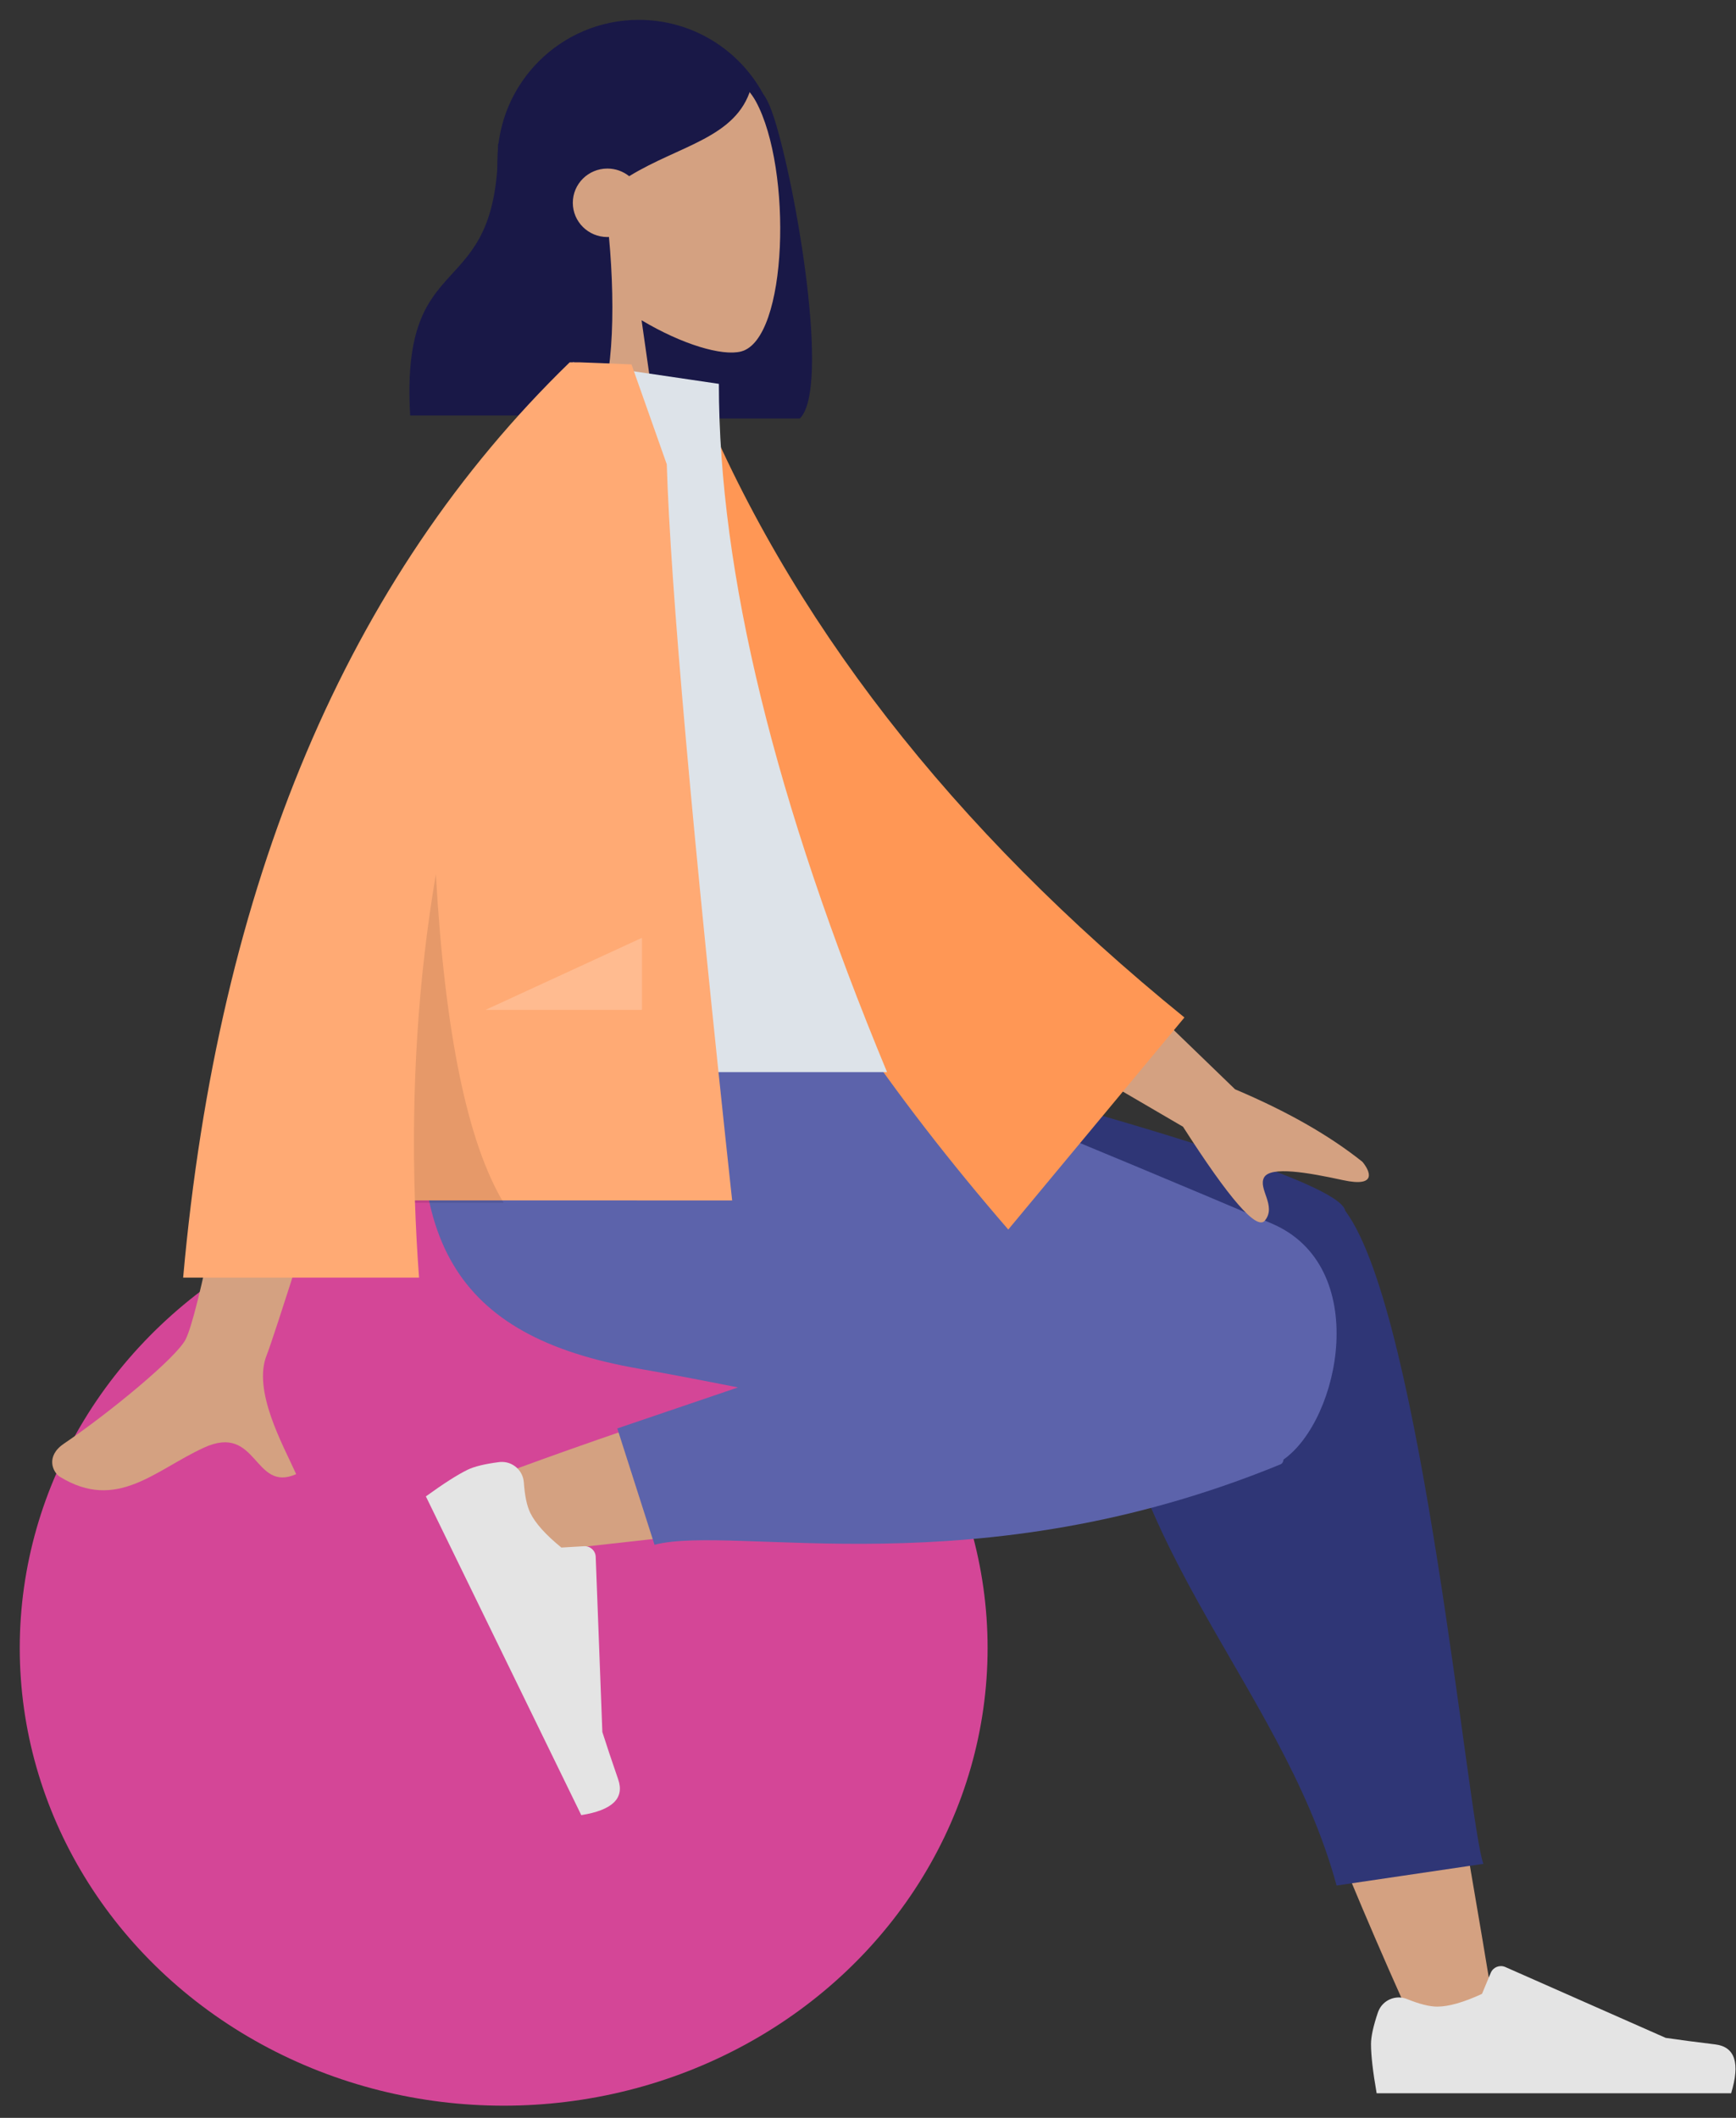 <?xml version="1.0" encoding="UTF-8"?>
<svg width="82px" height="100px" viewBox="0 0 82 100" version="1.1" xmlns="http://www.w3.org/2000/svg" xmlns:xlink="http://www.w3.org/1999/xlink">
    <rect x="0" y="0" width="82" height="100" fill="#333333" stroke="none"/>
    <!-- Generator: Sketch 61.2 (89653) - https://sketch.com -->
    <title>Group</title>
    <desc>Created with Sketch.</desc>
    <g id="Landing" stroke="none" stroke-width="1" fill="none" fill-rule="evenodd">
        <g id="inscription_step1" transform="translate(-594, -362)">
            <g id="Group-5" transform="translate(552, 273)">
                <g id="Group-4" transform="translate(0, 67)">
                    <g id="button/primary-copy">
                        <g id="Group-3">
                            <g id="Group" transform="translate(34, 15)">
                                <g id="Head/Front/Long" transform="translate(16.355, 0)">
                                    <path d="M21.819,7.938 C24.36,7.938 26.57,9.356 27.699,11.445 C27.862,11.66 28.029,12.016 28.202,12.551 C29.234,15.735 30.888,25.344 29.424,26.76 L20.815,26.76 L20.811,26.678 C17.601,26.192 15.14,23.42 15.14,20.074 L15.14,14.617 C15.14,10.928 18.13,7.938 21.819,7.938 Z" id="Hair-Back" fill="#191847"></path>
                                    <g id="Head" stroke-width="1" transform="translate(16.031, 9.114)" fill="#D4A181">
                                        <path d="M11.323,2.685 C13.044,5.861 12.839,13.916 10.616,14.483 C9.729,14.71 7.841,14.155 5.919,13.008 L7.125,21.462 L0,21.462 L2.453,10.14 C1.085,8.55 0.159,6.601 0.314,4.417 C0.759,-1.874 9.603,-0.49 11.323,2.685 Z"></path>
                                    </g>
                                    <path d="M21.671,8.232 C25.109,8.232 26.194,9.816 27.118,11.161 C26.427,13.509 23.746,13.857 21.364,15.32 C21.083,15.094 20.725,14.959 20.335,14.959 C19.433,14.959 18.702,15.683 18.702,16.576 C18.702,17.469 19.433,18.193 20.335,18.193 L20.409,18.189 C20.738,21.682 20.606,25.671 19.628,26.618 L11.019,26.618 C10.539,18.364 15.175,21.56 15.175,13.789 C15.464,13.51 15.737,13.233 16.007,12.994 L15.998,12.766 C17.488,9.743 19.38,8.232 21.671,8.232 Z" id="Hair-Front" fill="#191847"></path>
                                </g>
                                <g id="Bottom" transform="translate(8.232, 55.271)">
                                    <g id="Seat" transform="translate(0.349, 7.917)" fill="#D44697">
                                        <ellipse id="Ballsy-Ball" cx="23.21" cy="21.629" rx="22.858" ry="21.609"></ellipse>
                                    </g>
                                    <path d="M63.069,11.025 C64.576,14.891 67.208,27.592 70.37,46.777 L66.756,47.821 C62.952,39.484 60.201,32.224 59.097,28.394 C57.207,21.836 55.768,16.065 55.405,13.91 C54.538,8.771 62.073,8.471 63.069,11.025 Z M51.666,21.803 C40.662,23.371 25.062,24.991 23.727,25.172 C21.856,25.427 20.442,22.515 22.636,21.657 C26.126,20.291 38.347,16.015 44.241,14.806 C45.935,14.458 47.576,14.136 49.12,13.844 C53.708,12.976 56.084,21.173 51.666,21.803 Z" id="Skin" fill="#D4A181"></path>
                                    <path d="M35.304,0 C53.566,4.609 62.898,7.562 63.3,8.86 L63.312,8.902 C63.321,8.914 63.33,8.926 63.339,8.938 C66.958,13.868 69.126,37.933 69.837,39.735 L62.902,40.76 C60.249,31.018 51.761,24.231 51.987,12.562 C51.926,12.22 51.911,11.895 51.936,11.588 L33.059,2.072 L33.059,0 L35.304,0 Z" id="Leg-Back" fill="#2F3676"></path>
                                    <path d="M36.307,-4.97379915e-14 C38.953,0.753 52.704,6.463 59.838,9.501 C64.561,11.512 63.071,18.76 60.396,20.645 C60.382,20.761 60.334,20.839 60.249,20.874 C45.865,26.778 34.485,23.68 30.684,24.67 L28.926,19.177 L34.627,17.24 C32.9,16.898 31.309,16.592 29.949,16.356 C21.158,14.829 18.594,10.168 20.11,-4.97379915e-14 L36.307,-4.97379915e-14 Z" id="Leg-Front" fill="#5C63AB"></path>
                                    <g id="Accessories/Shoe/Flat-Sneaker" transform="translate(28.891, 27.439) rotate(64) translate(-28.891, -27.439) translate(19.837, 21.559)" fill="#E4E4E4">
                                        <path d="M0.624,7.942 C0.406,8.587 0.297,9.085 0.297,9.439 C0.297,9.969 0.386,10.743 0.564,11.76 C1.185,11.76 6.767,11.76 17.308,11.76 C17.743,10.335 17.492,9.566 16.555,9.453 C15.617,9.339 14.838,9.236 14.218,9.145 L6.643,5.8 C6.38,5.684 6.073,5.803 5.957,6.066 C5.956,6.07 5.954,6.073 5.953,6.076 L5.54,7.067 L5.54,7.067 C4.673,7.468 3.967,7.669 3.425,7.669 C3.063,7.669 2.588,7.55 1.999,7.312 L1.999,7.312 C1.466,7.097 0.86,7.354 0.645,7.887 C0.638,7.905 0.631,7.924 0.624,7.942 Z" id="shoe"></path>
                                    </g>
                                    <g id="Accessories/Shoe/Flat-Sneaker" transform="translate(64.23, 38.808)" fill="#E4E4E4">
                                        <path d="M0.624,7.942 C0.406,8.587 0.297,9.085 0.297,9.439 C0.297,9.969 0.386,10.743 0.564,11.76 C1.185,11.76 6.767,11.76 17.308,11.76 C17.743,10.335 17.492,9.566 16.555,9.453 C15.617,9.339 14.838,9.236 14.218,9.145 L6.643,5.8 C6.38,5.684 6.073,5.803 5.957,6.066 C5.956,6.07 5.954,6.073 5.953,6.076 L5.54,7.067 L5.54,7.067 C4.673,7.468 3.967,7.669 3.425,7.669 C3.063,7.669 2.588,7.55 1.999,7.312 L1.999,7.312 C1.466,7.097 0.86,7.354 0.645,7.887 C0.638,7.905 0.631,7.924 0.624,7.942 Z" id="shoe"></path>
                                    </g>
                                </g>
                                <g id="Body/Jacket" transform="translate(0.324, 24.108)">
                                    <path d="M20.278,27.347 L26.482,27.372 C22.651,39.618 20.583,46.115 20.278,46.865 C19.591,48.551 21.045,51.118 21.666,52.498 C19.642,53.395 19.858,50.073 17.304,51.249 C14.972,52.323 13.199,54.269 10.506,52.624 C10.175,52.421 9.812,51.659 10.688,51.064 C12.873,49.581 16.02,46.985 16.446,46.13 C17.026,44.965 18.303,38.704 20.278,27.347 L20.278,27.347 Z M57.605,26.202 L66.014,34.326 C68.461,35.36 70.466,36.501 72.029,37.75 C72.38,38.17 72.763,38.975 71.109,38.615 C69.455,38.255 67.7,37.95 67.389,38.482 C67.078,39.015 67.994,39.831 67.42,40.528 C67.037,40.993 65.749,39.515 63.556,36.094 L54.811,30.988 L57.605,26.202 Z" id="Skin" fill="#D4A181"></path>
                                    <path d="M36.239,2.725 L38.759,2.067 C44.114,12.574 52.667,21.798 64.416,29.74 L56.999,40.44 C44.921,28.725 37.015,16.239 36.239,2.725 Z" id="Coat-Back" fill="#FF9755" transform="translate(50.328, 21.253) rotate(5) translate(-50.328, -21.253) "></path>
                                    <path d="M26.718,33.516 L49.576,33.516 C44.28,20.764 41.632,9.931 41.632,1.017 L34.737,0 C29.318,8.631 27.788,19.258 26.718,33.516 Z" id="Shirt" fill="#DDE3E9"></path>
                                    <path d="M35.044,-1.25338129e-14 C35.583,0.018 36.403,0.051 37.505,0.099 L37.505,0.099 L39.171,4.815 C39.347,10.564 40.377,22.15 42.259,39.574 L42.259,39.574 L27.275,39.573 C27.314,40.777 27.379,41.991 27.469,43.217 L27.469,43.217 L16.327,43.217 C17.994,24.597 24.08,10.191 34.586,5.22975554e-15 L34.586,5.22975554e-15 L34.59,0.005 L34.594,-1.25338129e-14 Z" id="Coat-Front" fill="#FFAA74"></path>
                                    <path d="M31.467,39.689 L27.278,39.689 C27.095,34.292 27.424,29.121 28.264,24.176 C28.691,31.678 29.759,36.849 31.467,39.689 Z" id="Shade" fill-opacity="0.1" fill="#000000"></path>
                                    <polygon id="Light" fill-opacity="0.2" fill="#FFFFFF" points="30.61 30.576 37.998 27.174 37.998 30.576"></polygon>
                                </g>
                            </g>
                        </g>
                    </g>
                </g>
            </g>
        </g>
    </g>
</svg>